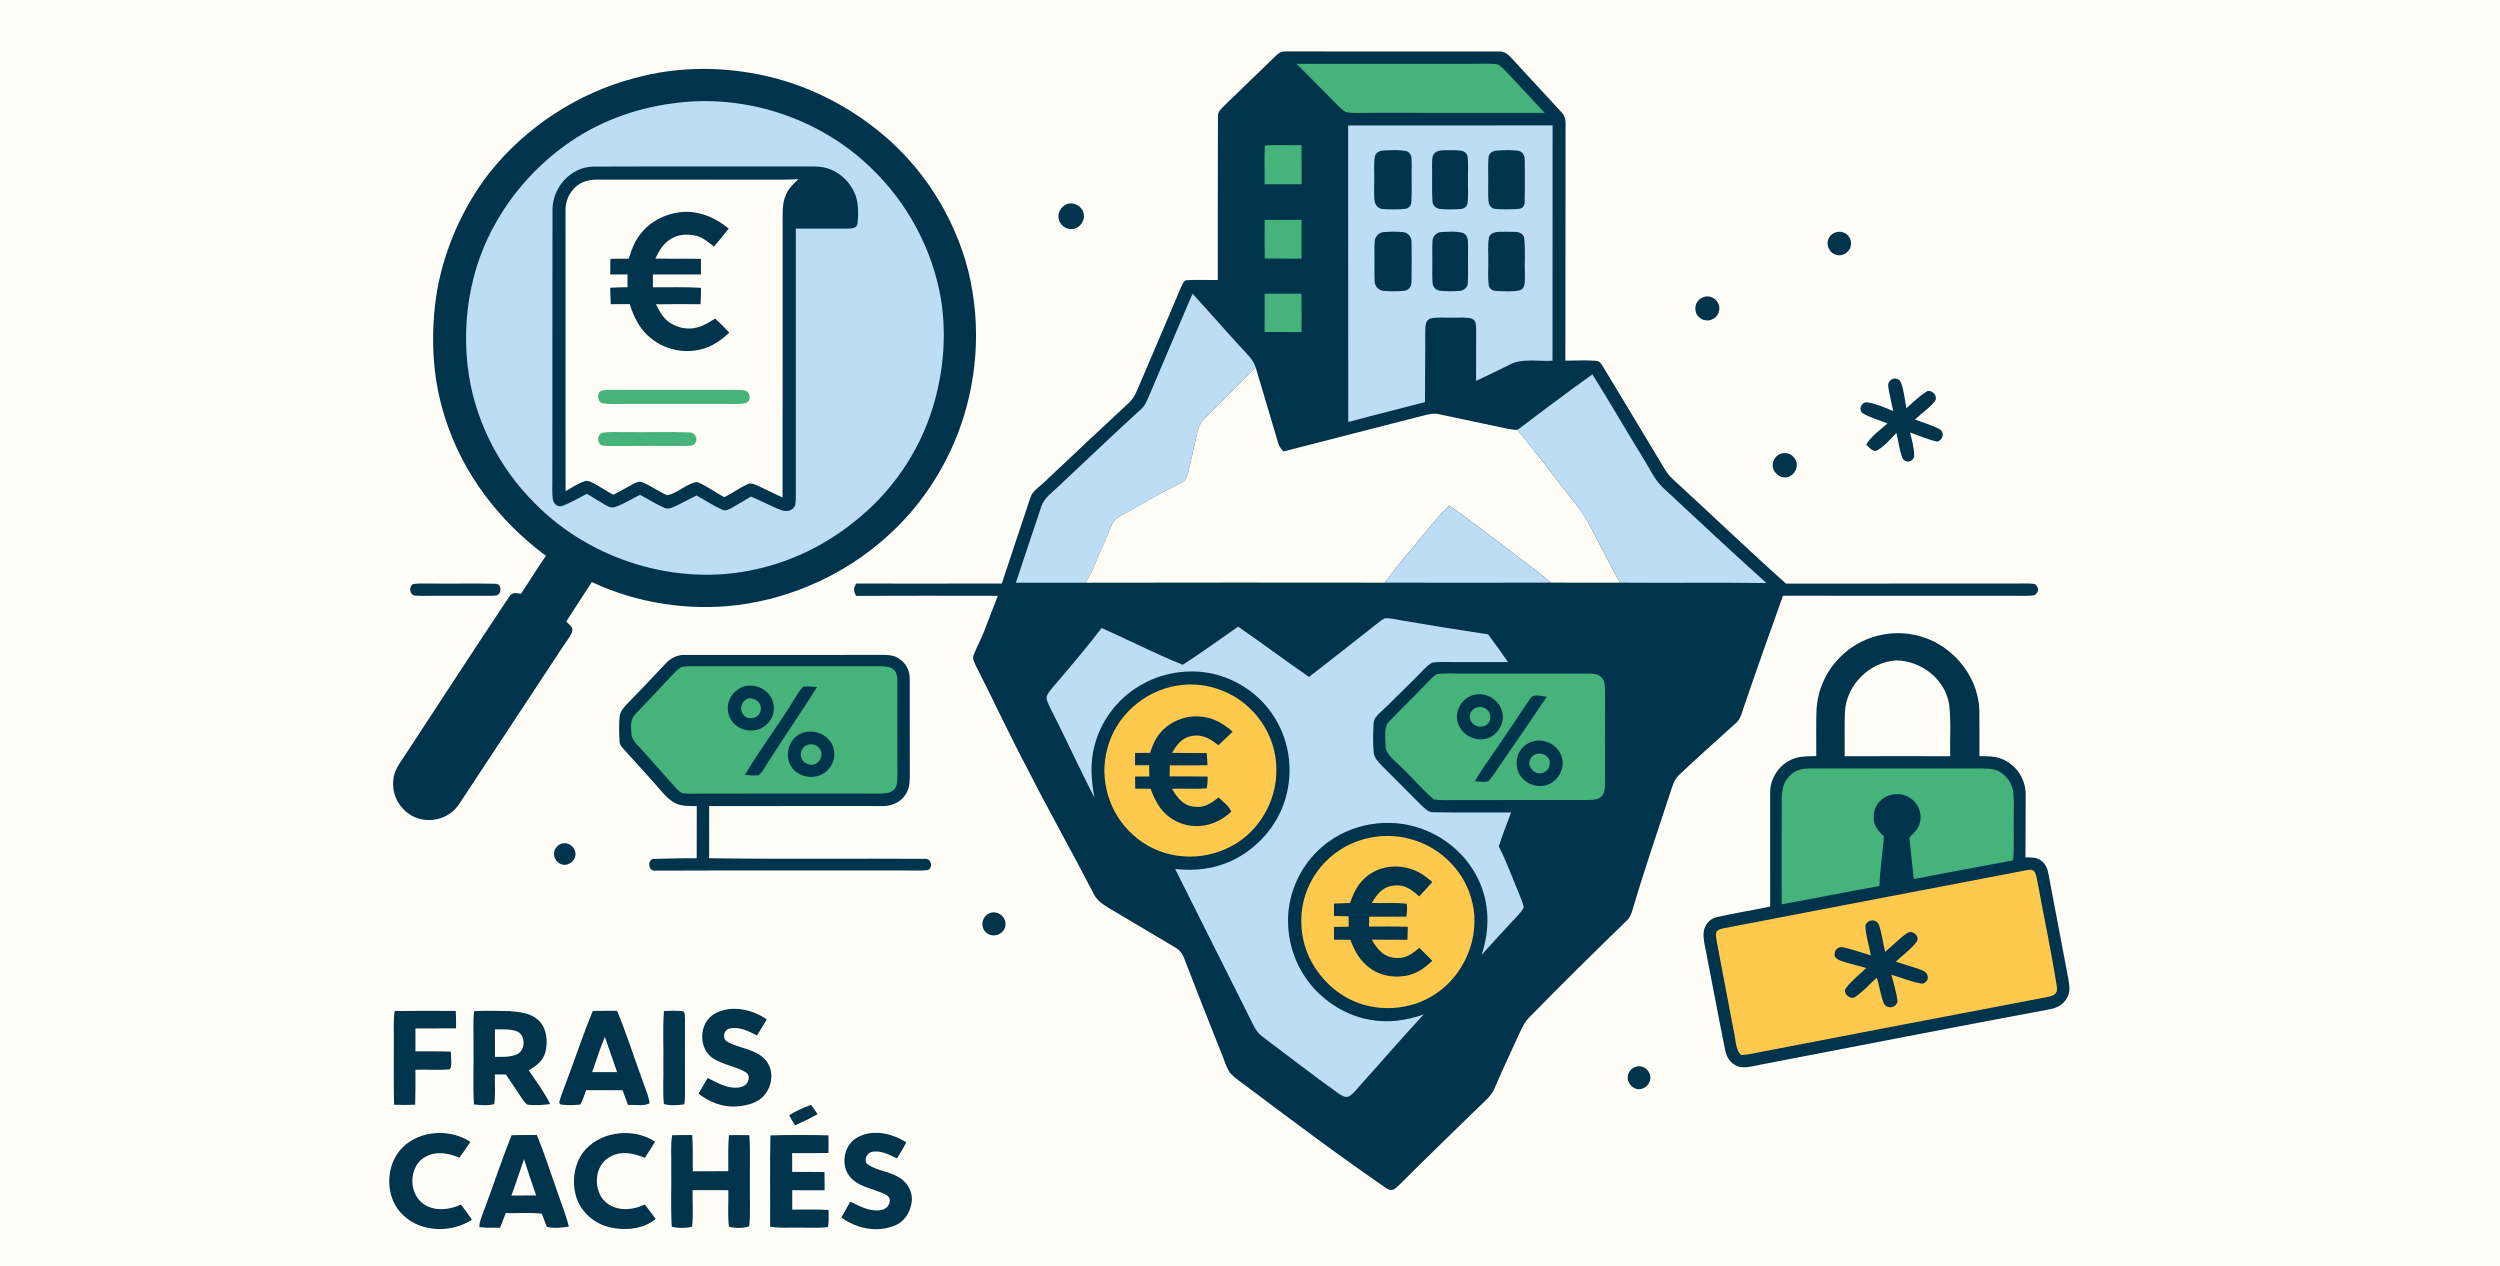 <?xml version="1.0" encoding="UTF-8" standalone="no"?>
<!DOCTYPE svg PUBLIC "-//W3C//DTD SVG 1.1//EN" "http://www.w3.org/Graphics/SVG/1.1/DTD/svg11.dtd">
<svg xmlns="http://www.w3.org/2000/svg" version="1.1" viewBox="0 0 1226 621" width="1226.0pt" height="621.0pt">
<path d="M 0.00 0.00 L 1226.00 0.00 L 1226.00 621.00 L 0.00 621.00 L 0.00 0.00 Z" fill="#fffdf6" />
<path d="M 630.96 25.22 C 665.54 25.23 700.51 25.21 735.05 25.24 C 737.59 25.12 739.22 26.34 740.88 28.09 C 749.15 37.11 757.60 46.12 765.85 55.17 C 768.54 57.97 767.56 61.43 767.74 65.00 C 767.63 102.28 767.78 139.56 767.65 176.84 C 772.77 176.89 777.98 176.50 783.07 176.98 C 784.46 177.15 785.02 178.16 785.75 179.20 C 796.00 196.26 806.40 213.31 816.60 230.42 C 817.83 232.47 819.47 234.17 821.22 235.78 C 839.49 252.50 857.35 269.71 875.84 286.19 C 913.56 286.15 951.28 286.22 989.00 286.17 C 991.87 286.20 994.83 285.96 997.67 286.38 C 999.96 287.57 1000.08 290.46 997.83 291.80 C 995.02 292.47 991.88 292.12 989.00 292.18 C 950.79 292.13 912.57 292.19 874.36 292.16 C 867.92 310.15 861.51 328.16 855.34 346.24 C 854.35 348.94 853.72 352.50 851.49 354.43 C 842.25 362.87 832.77 371.08 823.73 379.75 C 820.64 382.53 820.07 386.03 818.75 389.78 C 812.64 408.44 806.25 426.96 800.70 445.81 C 800.04 447.99 799.37 450.02 797.63 451.59 C 781.56 467.21 765.57 482.90 749.93 498.95 C 747.78 501.10 746.50 503.72 745.26 506.45 C 741.22 515.35 736.98 524.15 733.18 533.16 C 731.38 537.73 727.87 540.15 724.52 543.52 C 711.71 556.04 698.80 568.48 686.13 581.14 C 684.17 582.87 682.96 584.52 680.17 582.93 C 657.42 567.31 634.45 550.11 612.44 533.58 C 609.32 531.14 605.68 528.95 603.07 525.96 C 601.28 523.22 600.39 519.83 599.12 516.82 C 592.87 501.32 586.82 485.74 580.79 470.15 C 579.86 467.70 578.70 465.97 576.37 464.66 C 565.48 458.23 554.64 451.77 543.77 445.29 C 540.81 443.48 538.07 441.71 536.44 438.51 C 525.82 417.90 514.40 397.78 503.89 377.10 C 495.07 360.40 487.11 343.30 478.55 326.47 C 477.77 324.60 476.65 323.11 477.55 321.02 C 479.19 316.89 481.38 313.01 482.93 308.83 C 485.02 303.27 487.13 297.71 489.35 292.20 C 466.17 292.17 442.98 292.11 419.80 292.22 C 418.52 289.50 418.48 288.88 419.81 286.17 C 443.64 286.20 467.47 286.21 491.30 286.15 C 495.86 272.13 500.65 258.20 505.26 244.20 C 506.21 240.67 510.31 238.34 512.80 235.80 C 526.35 223.02 539.91 210.25 553.56 197.57 C 555.42 195.92 556.61 193.84 557.57 191.57 C 564.86 174.48 572.18 157.50 579.38 140.36 C 579.99 139.28 580.57 137.32 582.11 137.40 C 587.12 137.12 592.18 137.38 597.20 137.33 C 597.26 110.57 597.15 83.71 597.28 56.97 C 597.10 54.60 599.19 53.20 600.60 51.60 C 609.03 43.41 617.57 35.19 626.04 27.02 C 627.59 25.47 628.80 25.21 630.96 25.22 Z" fill="#00334c" />
<path d="M 635.83 31.29 C 665.21 31.28 694.61 31.30 724.00 31.27 C 727.46 31.33 731.12 30.95 734.53 31.61 C 736.36 32.53 737.84 34.29 739.26 35.75 C 745.26 42.36 751.50 48.75 757.53 55.34 C 729.02 55.33 700.51 55.33 672.00 55.33 C 668.08 55.27 663.95 55.70 660.09 54.99 C 658.62 54.25 657.35 52.97 656.17 51.83 C 649.44 44.94 642.66 38.08 635.83 31.29 Z" fill="#46b37b" />
<path d="M 376.46 37.44 C 398.78 42.65 419.75 53.91 436.72 69.28 C 453.98 85.01 466.69 105.44 473.45 127.78 C 481.29 154.53 480.16 183.53 470.79 209.75 C 463.35 230.38 450.97 248.98 434.52 263.53 C 414.36 281.52 388.79 293.22 361.99 296.69 C 337.63 299.75 312.49 295.83 290.23 285.45 C 286.00 291.87 281.86 298.36 277.67 304.81 C 278.99 306.31 281.31 307.43 280.60 309.78 C 279.45 312.59 277.33 315.05 275.71 317.62 C 258.89 343.16 242.05 368.69 225.22 394.23 C 220.56 401.56 210.51 404.24 202.75 400.41 C 196.18 397.20 192.26 390.24 192.83 382.95 C 193.10 377.78 196.21 374.08 198.90 369.93 C 215.69 344.34 232.73 318.08 249.71 292.64 C 251.30 290.13 252.99 290.96 255.55 291.12 C 259.67 284.99 263.45 278.62 267.71 272.59 C 244.81 255.51 226.92 232.34 218.28 204.94 C 211.73 184.87 210.96 162.77 214.43 142.05 C 218.25 121.42 227.04 101.51 239.88 84.91 C 257.86 62.28 283.09 45.73 311.05 38.34 C 332.38 32.44 354.95 32.44 376.46 37.44 Z" fill="#00334c" />
<path d="M 329.50 50.75 C 364.53 45.64 401.42 57.54 426.90 82.10 C 444.94 99.25 457.42 122.39 461.50 146.97 C 464.24 164.55 462.71 182.55 457.53 199.53 C 450.77 221.92 436.84 242.01 418.34 256.31 C 404.38 267.47 387.98 275.42 370.50 279.23 C 332.14 287.85 289.67 274.80 262.23 246.77 C 244.04 228.71 232.08 204.51 229.27 179.00 C 227.69 164.49 228.69 149.65 232.42 135.53 C 239.14 109.80 255.69 86.69 277.23 71.23 C 292.61 60.07 310.71 53.28 329.50 50.75 Z" fill="#bcddf4" />
<path d="M 661.12 61.52 C 694.54 61.52 727.96 61.56 761.39 61.49 C 761.37 99.97 761.39 138.44 761.35 176.91 C 754.62 177.34 745.95 175.49 740.03 179.01 C 734.68 181.68 729.27 184.21 723.87 186.79 C 723.90 178.52 723.89 170.25 723.90 161.98 C 723.73 159.86 724.16 157.22 721.76 156.24 C 718.69 155.38 715.17 155.89 712.00 155.78 C 708.52 155.94 704.66 155.37 701.28 156.26 C 698.63 157.42 699.11 160.63 698.93 162.99 C 699.02 174.40 698.79 185.80 698.80 197.20 C 686.27 200.48 673.68 203.58 661.18 206.96 C 661.08 158.48 661.21 110.00 661.12 61.52 Z" fill="#bcddf4" />
<path d="M 620.30 71.33 C 626.26 70.88 632.30 71.30 638.28 71.18 C 638.31 77.57 638.31 83.96 638.31 90.35 C 632.26 90.37 626.21 90.38 620.16 90.35 C 620.27 84.02 619.88 77.64 620.30 71.33 Z" fill="#46b37b" />
<path d="M 678.94 73.76 C 682.53 73.64 686.35 73.38 689.87 74.13 C 692.85 75.52 692.09 78.27 692.29 81.00 C 692.14 87.01 692.47 93.05 692.13 99.04 C 692.05 100.93 690.74 102.33 688.86 102.46 C 685.37 102.75 681.63 102.75 678.14 102.51 C 675.84 102.48 674.18 100.24 674.02 98.09 C 673.73 94.75 673.96 91.35 673.93 88.00 C 674.04 84.17 673.56 80.09 674.33 76.33 C 675.15 74.33 676.96 73.87 678.94 73.76 Z" fill="#00334c" />
<path d="M 704.42 74.40 C 706.90 73.29 710.30 73.76 713.00 73.66 C 715.48 73.82 718.61 73.44 719.61 76.34 C 720.21 80.14 719.79 84.15 719.89 88.00 C 719.81 91.91 720.17 95.94 719.66 99.82 C 719.28 101.64 717.64 102.48 715.90 102.54 C 712.67 102.72 709.38 102.78 706.16 102.47 C 704.26 102.26 702.61 100.82 702.49 98.86 C 702.09 92.93 702.44 86.93 702.29 80.99 C 702.44 78.42 701.88 75.97 704.42 74.40 Z" fill="#00334c" />
<path d="M 733.95 73.84 C 737.56 73.59 741.33 73.46 744.91 74.00 C 747.24 74.77 747.76 76.71 747.75 78.94 C 747.76 85.63 747.85 92.34 747.69 99.03 C 747.70 100.87 746.74 102.23 744.84 102.42 C 741.22 102.73 736.78 102.74 733.15 102.45 C 731.52 102.32 730.14 100.63 730.00 99.06 C 729.63 95.41 729.89 91.67 729.84 88.00 C 729.90 84.34 729.60 80.61 730.01 76.97 C 730.28 75.07 732.14 73.94 733.95 73.84 Z" fill="#00334c" />
<path d="M 290.98 81.71 C 325.27 81.55 359.70 81.73 394.00 81.64 C 397.74 81.64 401.94 81.42 405.56 82.46 C 411.18 84.17 415.88 88.26 418.54 93.48 C 421.13 98.20 421.04 104.47 420.54 109.67 C 420.00 112.07 418.07 111.97 416.04 112.09 C 407.45 112.17 398.85 112.08 390.26 112.09 C 390.27 155.71 390.24 199.37 390.26 243.00 C 390.23 244.62 390.25 246.32 389.91 247.91 C 388.68 250.61 385.60 251.16 383.02 250.12 C 377.96 248.24 373.26 245.49 368.23 243.52 C 365.13 245.32 362.12 247.25 358.99 248.98 C 357.34 249.75 356.01 250.84 354.15 249.94 C 349.79 248.00 345.77 245.28 341.59 242.98 C 338.10 244.66 334.73 246.58 331.23 248.24 C 329.61 248.89 327.79 249.91 326.04 249.11 C 321.82 247.36 317.92 244.79 313.88 242.66 C 309.86 244.62 305.97 247.10 301.76 248.59 C 299.76 249.33 298.29 248.37 296.58 247.46 C 293.63 245.72 290.75 243.87 287.79 242.15 C 283.88 244.14 280.06 246.54 275.93 248.02 C 273.64 249.05 271.53 247.11 271.11 244.94 C 270.69 242.01 270.90 238.96 270.88 236.00 C 270.94 191.70 270.84 147.26 270.94 102.98 C 270.91 92.00 279.76 81.88 290.98 81.71 Z" fill="#00334c" />
<path d="M 292.99 88.08 C 323.33 88.10 353.66 88.09 384.00 88.10 C 386.52 88.10 389.05 88.01 391.57 87.88 C 389.10 90.14 386.80 92.26 385.45 95.41 C 383.30 100.09 383.88 105.95 383.81 111.00 C 383.80 155.33 383.85 199.66 383.76 243.99 C 379.73 242.13 375.76 240.15 371.75 238.24 C 369.95 237.51 368.40 236.58 366.45 237.51 C 362.59 239.35 359.09 241.90 355.24 243.80 C 350.71 241.54 346.55 238.17 341.84 236.37 C 336.71 237.09 332.31 241.87 327.23 242.87 C 322.92 241.12 319.11 238.04 314.75 236.42 C 313.40 235.84 311.65 236.83 310.43 237.40 C 307.19 239.14 304.02 241.01 300.72 242.65 C 297.46 240.80 294.31 238.73 291.01 236.96 C 289.80 236.41 288.35 235.52 287.01 235.93 C 283.59 236.90 280.48 239.15 277.37 240.83 C 277.30 194.84 277.38 148.96 277.33 102.96 C 277.30 98.54 279.17 94.40 282.48 91.49 C 285.43 88.92 289.15 88.03 292.99 88.08 Z" fill="#fffdf6" />
<path d="M 522.43 100.48 C 525.73 98.61 529.96 100.52 531.23 103.96 C 532.55 107.62 529.89 111.87 526.04 112.32 C 522.76 112.76 519.56 110.26 519.13 106.99 C 518.72 104.33 520.13 101.78 522.43 100.48 Z" fill="#00334c" />
<path d="M 336.05 103.87 C 344.07 103.77 351.26 107.07 357.35 112.08 C 355.01 115.08 352.63 118.05 350.13 120.92 C 347.37 118.81 344.96 116.56 341.51 115.64 C 337.03 114.67 332.38 114.77 328.51 117.49 C 324.96 119.78 323.20 123.16 321.37 126.81 C 328.83 126.95 336.28 126.80 343.74 126.91 C 343.76 129.47 343.76 132.04 343.73 134.60 C 335.88 134.63 328.03 134.56 320.18 134.60 C 320.18 136.70 320.18 138.80 320.18 140.90 C 328.04 140.96 335.93 140.64 343.77 141.15 C 343.74 143.83 343.68 146.51 343.56 149.19 C 336.27 149.15 328.97 149.08 321.68 149.23 C 323.20 152.10 324.48 154.83 326.95 157.04 C 330.94 160.53 336.67 161.98 341.81 160.61 C 345.18 159.80 347.79 157.96 350.72 156.22 C 353.12 158.44 355.43 160.72 357.66 163.11 C 353.69 166.81 349.39 169.90 344.04 171.24 C 335.46 173.58 326.04 171.43 319.16 165.85 C 313.76 161.53 310.86 155.63 308.82 149.15 C 305.71 149.15 302.60 149.17 299.49 149.17 C 299.36 146.49 299.29 143.81 299.24 141.12 C 302.06 140.95 304.89 140.88 307.72 140.84 C 307.73 138.76 307.73 136.69 307.74 134.61 C 304.93 134.61 302.12 134.61 299.30 134.59 C 299.29 132.03 299.29 129.47 299.31 126.92 C 302.32 126.87 305.33 126.86 308.34 126.85 C 309.68 122.58 311.11 118.49 313.95 114.95 C 319.05 108.07 327.60 104.18 336.05 103.87 Z" fill="#00334c" />
<path d="M 620.18 107.83 C 626.22 107.80 632.25 107.82 638.28 107.82 C 638.29 114.17 638.30 120.51 638.28 126.86 C 632.26 126.80 626.23 126.83 620.21 126.78 C 620.14 120.47 620.15 114.15 620.18 107.83 Z" fill="#46b37b" />
<path d="M 677.98 113.93 C 681.28 113.49 684.73 113.53 688.04 113.82 C 690.68 114.11 692.33 116.34 692.22 118.94 C 692.30 125.30 692.33 131.71 692.20 138.06 C 692.24 140.22 691.10 142.23 688.86 142.58 C 685.59 142.95 682.25 142.88 678.97 142.69 C 676.48 142.71 674.12 140.58 674.15 138.04 C 673.93 134.71 674.10 131.34 674.06 128.00 C 674.10 124.70 673.88 121.34 674.21 118.05 C 674.39 116.11 676.02 114.20 677.98 113.93 Z" fill="#00334c" />
<path d="M 706.93 113.79 C 710.41 113.62 714.30 113.31 717.66 114.31 C 720.50 115.95 719.77 119.22 719.94 122.00 C 719.78 127.66 720.13 133.35 719.79 139.00 C 719.72 141.02 717.80 142.48 715.89 142.63 C 712.74 142.94 709.29 142.92 706.15 142.56 C 704.19 142.36 702.73 140.80 702.54 138.85 C 702.23 135.26 702.48 131.61 702.43 128.00 C 702.46 124.72 702.27 121.40 702.50 118.13 C 702.58 115.82 704.61 113.81 706.93 113.79 Z" fill="#00334c" />
<path d="M 739.00 113.63 C 741.88 113.90 746.33 112.84 747.43 116.46 C 748.18 122.54 747.53 128.86 747.81 135.00 C 747.63 137.68 748.41 140.93 745.47 142.34 C 741.81 143.18 737.71 142.80 733.97 142.71 C 732.13 142.67 730.48 141.85 730.06 139.93 C 729.56 136.01 729.93 131.95 729.85 128.00 C 729.97 124.15 729.44 120.03 730.25 116.26 C 731.50 112.97 736.21 113.86 739.00 113.63 Z" fill="#00334c" />
<path d="M 898.60 114.72 C 902.06 112.40 906.76 114.05 907.60 118.20 C 908.65 122.45 904.20 126.43 900.11 124.85 C 895.80 123.35 894.83 117.40 898.60 114.72 Z" fill="#00334c" />
<path d="M 620.18 144.03 C 626.20 143.99 632.22 144.00 638.24 144.00 C 638.31 150.28 638.33 156.56 638.28 162.84 C 632.24 162.80 626.20 162.84 620.16 162.81 C 620.17 156.55 620.18 150.29 620.18 144.03 Z" fill="#46b37b" />
<path d="M 584.86 144.08 C 594.00 153.97 602.73 164.22 611.95 174.04 C 613.68 175.87 615.07 177.82 615.81 180.25 C 608.00 187.61 600.69 195.51 592.99 202.99 C 590.49 205.46 588.12 207.65 587.34 211.25 C 585.79 217.78 584.47 224.37 582.85 230.89 C 582.45 232.35 582.02 233.95 581.23 235.25 C 579.52 236.91 577.07 237.92 574.97 239.00 C 566.99 242.79 559.59 247.55 551.75 251.76 C 549.25 253.25 546.49 254.37 545.30 257.22 C 543.60 260.93 542.22 264.78 540.47 268.47 C 537.73 274.32 535.90 280.32 532.31 285.76 C 520.94 285.82 509.56 285.74 498.18 285.78 C 502.24 273.32 506.52 260.94 510.64 248.50 C 511.97 244.18 515.68 241.83 518.79 238.79 C 532.38 226.04 545.85 213.17 559.61 200.61 C 561.10 199.29 561.99 197.60 562.78 195.80 C 569.72 179.46 576.70 163.15 583.61 146.80 C 584.03 145.89 584.44 144.98 584.86 144.08 Z" fill="#bcddf4" />
<path d="M 835.52 145.65 C 838.40 144.61 841.70 146.33 842.76 149.13 C 843.99 151.91 842.44 155.56 839.59 156.63 C 836.19 158.27 831.76 155.86 831.45 152.06 C 831.05 149.07 832.75 146.63 835.52 145.65 Z" fill="#00334c" />
<path d="M 615.81 180.25 C 619.49 192.54 623.13 204.79 626.77 217.09 C 627.21 218.90 628.21 220.10 629.48 221.39 C 652.01 215.52 674.62 209.87 697.16 204.01 C 700.17 203.30 702.88 202.37 706.00 203.20 C 717.02 205.55 728.01 207.86 739.03 210.20 C 740.74 210.55 742.45 210.82 744.20 210.79 C 754.21 223.18 763.85 235.84 773.65 248.39 C 776.35 251.82 778.60 255.54 780.57 259.43 C 785.06 268.26 789.69 277.01 794.37 285.74 C 783.08 285.69 771.78 285.72 760.48 285.72 C 753.21 279.18 745.04 273.81 737.34 267.68 C 728.45 261.12 719.81 254.17 710.72 247.89 C 706.79 251.50 703.41 255.90 699.93 259.95 C 692.83 268.43 685.66 276.84 679.07 285.73 C 630.15 285.68 581.23 285.65 532.31 285.76 C 535.90 280.32 537.73 274.32 540.47 268.47 C 542.22 264.78 543.60 260.93 545.30 257.22 C 546.49 254.37 549.25 253.25 551.75 251.76 C 559.59 247.55 566.99 242.79 574.97 239.00 C 577.07 237.92 579.52 236.91 581.23 235.25 C 582.02 233.95 582.45 232.35 582.85 230.89 C 584.47 224.37 585.79 217.78 587.34 211.25 C 588.12 207.65 590.49 205.46 592.99 202.99 C 600.69 195.51 608.00 187.61 615.81 180.25 Z" fill="#fffdf6" />
<path d="M 780.89 183.57 C 789.36 197.02 797.29 210.83 805.61 224.38 C 809.22 230.00 811.41 235.60 816.21 239.79 C 832.80 255.27 849.41 270.75 866.28 285.93 C 842.32 285.60 818.34 285.94 794.37 285.74 C 789.69 277.01 785.06 268.26 780.57 259.43 C 778.60 255.54 776.35 251.82 773.65 248.39 C 763.85 235.84 754.21 223.18 744.20 210.79 C 756.31 201.57 768.54 192.47 780.89 183.57 Z" fill="#bcddf4" />
<path d="M 932.22 187.57 C 933.74 191.54 934.10 196.03 934.88 200.20 C 937.93 197.51 940.91 194.54 944.33 192.34 C 946.72 190.16 950.85 194.22 948.84 196.79 C 946.15 200.20 942.26 202.72 939.11 205.71 C 943.17 207.33 947.59 208.48 951.41 210.63 C 953.75 212.43 952.76 215.66 950.10 216.58 C 945.53 215.66 941.16 213.62 936.76 212.10 C 937.56 215.93 938.78 219.95 938.74 223.88 C 937.92 226.68 934.73 227.35 933.04 224.84 C 931.45 220.89 931.00 216.42 930.00 212.28 C 927.01 215.38 923.90 219.18 920.03 221.15 C 917.92 221.31 916.60 219.27 915.16 218.06 C 917.88 213.61 921.85 211.03 925.66 207.63 C 921.61 206.02 917.07 204.89 913.38 202.58 C 911.10 200.65 913.09 196.78 915.97 197.36 C 920.26 198.00 924.43 199.97 928.43 201.56 C 927.69 198.21 926.95 194.86 926.29 191.50 C 926.07 189.82 925.49 188.23 926.78 186.83 C 928.24 184.92 931.28 185.37 932.22 187.57 Z" fill="#00334c" />
<path d="M 295.35 191.46 C 298.83 190.92 302.48 191.25 306.00 191.19 C 323.00 191.17 340.00 191.22 357.00 191.18 C 359.82 191.22 362.79 190.98 365.56 191.53 C 368.13 192.55 368.58 196.72 365.69 197.67 C 362.24 198.39 358.51 198.04 355.00 198.09 C 338.67 198.08 322.33 198.06 306.00 198.09 C 302.47 198.05 298.74 198.38 295.26 197.73 C 292.69 196.69 292.54 192.24 295.35 191.46 Z" fill="#46b37b" />
<path d="M 295.25 212.26 C 299.06 211.57 303.13 211.99 307.00 211.92 C 317.33 212.05 327.73 211.68 338.04 212.06 C 340.55 211.97 342.35 214.81 341.16 216.96 C 340.29 219.02 337.82 218.48 336.02 218.69 C 324.35 218.70 312.68 218.60 301.00 218.74 C 298.95 218.71 296.73 218.82 294.73 218.29 C 292.72 216.70 292.79 213.37 295.25 212.26 Z" fill="#46b37b" />
<path d="M 873.41 222.46 C 876.13 221.69 878.57 222.54 880.16 224.86 C 882.48 227.97 880.51 232.86 876.88 233.88 C 873.31 235.14 869.11 231.70 869.33 228.00 C 869.42 225.48 871.01 223.25 873.41 222.46 Z" fill="#00334c" />
<path d="M 710.72 247.89 C 719.81 254.17 728.45 261.12 737.34 267.68 C 745.04 273.81 753.21 279.18 760.48 285.72 C 733.35 285.81 706.21 285.80 679.07 285.73 C 685.66 276.84 692.83 268.43 699.93 259.95 C 703.41 255.90 706.79 251.50 710.72 247.89 Z" fill="#bcddf4" />
<path d="M 210.00 286.17 C 220.98 286.30 231.99 286.04 242.96 286.27 C 245.31 286.19 246.04 289.20 244.93 290.86 C 244.10 292.38 242.50 292.03 241.03 292.19 C 231.35 292.17 221.68 292.15 212.00 292.17 C 209.02 292.15 205.98 292.36 203.02 292.03 C 200.75 291.16 200.56 287.72 202.44 286.49 C 204.88 285.99 207.51 286.21 210.00 286.17 Z" fill="#00334c" />
<path d="M 679.18 303.20 C 681.91 303.00 684.78 303.86 687.48 304.28 C 701.56 306.67 715.65 308.97 729.77 311.10 C 733.08 315.59 736.39 320.07 739.54 324.68 C 728.69 324.66 717.85 324.74 707.00 324.65 C 705.39 324.68 703.69 324.65 702.12 325.03 C 699.14 326.87 696.85 329.91 694.31 332.31 C 688.41 338.09 682.65 344.00 676.61 349.64 C 675.05 351.16 673.68 352.61 673.61 354.94 C 673.35 359.61 673.24 364.43 673.69 369.08 C 673.94 371.69 675.90 373.60 677.58 375.41 C 684.06 381.94 690.58 388.42 697.07 394.93 C 698.86 396.56 700.29 398.36 702.94 398.34 C 715.62 398.55 728.35 398.33 741.04 398.42 C 738.95 403.92 736.84 409.48 735.00 415.06 C 738.83 422.55 741.62 430.40 744.88 438.13 C 745.77 440.34 746.77 442.61 747.25 444.94 C 745.89 447.70 743.30 449.97 741.25 452.25 C 736.34 457.57 731.39 462.86 726.57 468.28 C 730.69 456.10 730.57 442.78 724.90 431.12 C 718.51 417.79 705.85 408.02 691.49 404.76 C 674.47 400.90 656.04 406.30 644.26 419.26 C 635.99 428.29 631.17 440.72 631.69 453.00 C 631.96 463.63 635.80 474.24 642.51 482.50 C 649.77 491.59 660.46 498.12 671.95 500.12 C 680.85 501.75 689.72 500.44 698.19 497.48 C 687.94 508.46 678.15 519.90 668.09 531.06 C 666.04 533.25 664.15 536.02 661.62 537.64 C 659.89 538.47 658.07 537.29 656.63 536.39 C 643.80 527.26 631.43 517.61 618.84 508.17 C 615.55 505.78 614.09 501.33 612.20 497.80 C 600.20 473.94 588.30 450.02 576.29 426.16 C 585.80 427.23 595.38 426.16 604.10 422.09 C 616.39 416.26 626.21 405.30 630.19 392.23 C 634.77 377.59 632.16 361.33 623.08 348.96 C 616.45 339.75 606.23 333.15 595.23 330.50 C 582.86 327.65 569.35 329.85 558.53 336.52 C 547.79 342.94 539.83 353.61 536.74 365.74 C 534.48 374.21 535.16 382.61 536.72 391.12 C 529.16 376.59 522.46 361.60 514.95 347.03 C 514.19 345.22 512.41 342.46 513.70 340.58 C 515.07 338.16 517.16 336.10 518.93 333.96 C 526.18 325.43 533.47 316.87 540.24 307.96 C 553.54 313.88 566.48 320.55 579.99 326.01 C 589.25 320.11 598.14 313.56 607.17 307.30 C 618.87 315.36 630.25 323.88 641.94 331.96 C 653.19 323.23 664.43 314.48 675.58 305.61 C 676.71 304.74 677.89 303.81 679.18 303.20 Z" fill="#bcddf4" />
<path d="M 939.22 311.43 C 956.23 314.95 970.01 330.58 970.66 348.05 C 970.79 355.63 970.68 363.22 970.71 370.80 C 975.40 370.90 979.64 370.73 983.82 373.20 C 989.89 376.62 993.50 383.03 993.38 389.99 C 993.31 400.14 993.40 410.29 993.27 420.44 C 996.09 420.60 998.57 420.21 1000.94 422.06 C 1003.26 423.69 1004.12 426.07 1004.60 428.76 C 1007.75 445.69 1011.03 462.59 1014.22 479.51 C 1014.75 483.05 1015.58 486.26 1013.57 489.52 C 1011.73 492.72 1008.60 494.35 1005.06 494.97 C 958.25 503.67 911.51 512.87 864.75 521.84 C 860.85 522.44 855.90 524.29 852.12 522.88 C 848.67 521.56 846.67 518.52 846.02 514.97 C 842.85 499.35 839.95 483.64 836.88 468.00 C 836.28 464.74 835.36 461.30 835.41 457.98 C 835.54 454.14 838.07 450.55 841.94 449.74 C 850.60 447.79 859.40 446.40 868.09 444.56 C 868.08 426.02 868.10 407.53 868.08 388.98 C 867.94 382.33 871.87 375.79 877.84 372.84 C 881.79 370.72 886.34 370.89 890.70 370.80 C 890.73 363.53 890.58 356.25 890.78 348.99 C 891.09 338.77 895.44 328.90 902.84 321.84 C 912.24 312.52 926.31 308.53 939.22 311.43 Z" fill="#00334c" />
<path d="M 335.96 321.18 C 367.63 321.15 399.33 321.24 431.00 321.15 C 434.35 321.19 437.43 320.92 440.42 322.70 C 444.18 324.98 446.16 328.57 446.14 332.97 C 446.22 348.30 446.08 363.67 446.17 379.00 C 446.12 382.56 446.33 386.11 444.33 389.24 C 441.96 393.24 437.60 395.32 433.02 395.28 C 404.62 395.31 376.16 395.22 347.77 395.31 C 347.77 403.83 347.77 412.36 347.76 420.88 C 383.18 421.38 418.58 420.96 454.01 421.17 C 456.77 421.26 457.63 425.65 454.90 426.72 C 451.30 427.11 447.62 426.83 444.00 426.88 C 403.78 426.92 360.74 426.80 320.93 426.96 C 317.60 426.92 317.51 421.07 320.87 421.19 C 327.80 421.06 334.73 420.79 341.66 420.89 C 341.69 412.36 341.69 403.83 341.69 395.31 C 338.10 395.21 334.49 395.55 331.21 393.88 C 327.22 391.95 324.30 387.84 321.38 384.59 C 316.34 378.97 311.33 373.32 306.19 367.79 C 305.32 366.73 303.99 365.46 303.87 364.04 C 303.52 360.05 303.56 355.92 303.81 351.93 C 303.97 348.80 305.89 347.02 307.86 344.88 C 313.95 338.63 319.97 332.31 325.93 325.93 C 328.62 322.94 331.81 321.02 335.96 321.18 Z" fill="#00334c" />
<path d="M 930.00 323.86 C 942.41 324.08 954.29 333.34 955.92 345.96 C 956.86 354.17 956.15 362.58 956.38 370.84 C 939.13 370.80 921.87 370.79 904.62 370.86 C 904.73 363.57 904.44 356.25 904.76 348.97 C 905.55 335.82 916.87 324.59 930.00 323.86 Z" fill="#fffdf6" />
<path d="M 334.12 327.13 C 337.63 326.43 341.42 326.79 345.00 326.74 C 371.67 326.74 398.33 326.75 425.00 326.73 C 428.79 326.80 432.98 326.34 436.66 327.36 C 439.57 328.55 440.03 331.12 440.07 333.97 C 440.08 347.97 439.99 362.00 440.08 376.00 C 440.08 378.92 440.26 381.98 439.75 384.86 C 439.24 387.11 437.24 388.62 435.01 388.89 C 430.73 389.45 426.31 389.10 422.00 389.15 C 396.33 389.19 370.67 389.11 345.00 389.18 C 341.45 389.14 337.67 389.52 334.18 388.80 C 332.61 387.83 331.32 386.29 330.09 384.93 C 325.44 379.57 320.64 374.35 315.94 369.04 C 313.95 366.57 310.77 364.09 309.81 361.04 C 309.38 357.20 308.70 352.78 311.88 349.91 C 317.91 343.60 323.92 337.27 329.84 330.86 C 331.12 329.54 332.47 327.98 334.12 327.13 Z" fill="#46b37b" />
<path d="M 704.52 330.67 C 708.21 329.92 712.24 330.40 716.00 330.33 C 736.99 330.35 758.03 330.33 779.03 330.32 C 781.79 330.39 784.29 330.51 786.02 332.97 C 787.40 335.16 787.03 338.50 787.14 341.00 C 787.04 355.33 787.09 369.67 787.11 384.01 C 786.98 386.29 787.15 388.66 785.44 390.42 C 783.71 392.39 781.40 392.16 779.01 392.31 C 757.34 392.36 735.66 392.29 714.00 392.35 C 710.44 392.30 706.66 392.70 703.16 392.01 C 697.69 387.56 693.18 381.82 687.99 377.01 C 684.97 373.61 679.06 370.09 679.44 365.06 C 679.50 361.38 678.43 356.19 681.52 353.52 C 687.72 347.06 694.20 340.86 700.35 334.35 C 701.63 333.06 702.94 331.60 704.52 330.67 Z" fill="#46b37b" />
<path d="M 365.45 336.51 C 370.80 335.33 376.66 338.09 378.72 343.26 C 380.53 347.67 379.22 352.58 375.59 355.61 C 370.21 360.29 360.99 358.53 357.97 351.99 C 354.90 345.78 358.77 338.04 365.45 336.51 Z" fill="#00334c" />
<path d="M 577.23 336.23 C 584.71 334.97 592.22 335.79 599.25 338.63 C 614.84 344.60 625.89 360.24 625.92 376.99 C 626.35 393.47 616.44 409.67 601.24 416.26 C 586.24 423.12 567.78 420.68 555.61 409.38 C 543.89 399.04 538.84 382.10 543.07 367.03 C 547.11 351.16 561.12 338.77 577.23 336.23 Z" fill="#ffc94d" />
<path d="M 393.96 336.67 C 396.18 336.52 398.49 336.76 400.71 336.91 C 393.16 348.88 385.12 360.56 377.49 372.48 C 375.79 375.03 374.34 378.16 372.03 380.21 C 369.82 380.42 367.49 380.20 365.28 380.07 C 372.91 367.03 382.27 355.01 390.05 342.05 C 391.18 340.21 392.35 338.12 393.96 336.67 Z" fill="#00334c" />
<path d="M 721.27 341.29 C 727.07 338.81 733.95 342.03 736.27 347.76 C 738.11 352.40 736.38 357.50 732.49 360.48 C 726.96 364.82 717.97 362.05 715.37 355.65 C 712.87 350.19 715.85 343.54 721.27 341.29 Z" fill="#00334c" />
<path d="M 758.55 341.69 C 750.95 353.01 743.21 364.25 735.46 375.47 C 733.65 378.04 732.02 380.91 729.82 383.16 C 727.78 383.68 725.42 383.21 723.33 383.12 C 726.07 378.05 729.54 373.52 732.75 368.75 C 738.49 360.15 744.41 351.68 750.11 343.04 C 751.83 339.75 755.66 341.49 758.55 341.69 Z" fill="#00334c" />
<path d="M 367.39 342.45 C 370.39 342.20 373.66 344.73 373.08 347.99 C 372.71 352.19 367.11 353.71 364.53 350.50 C 362.23 347.65 363.77 343.17 367.39 342.45 Z" fill="#46b37b" />
<path d="M 723.34 347.31 C 727.25 345.35 731.60 348.51 730.75 352.80 C 729.84 357.09 724.07 357.36 721.72 354.27 C 719.93 351.95 720.76 348.65 723.34 347.31 Z" fill="#46b37b" />
<path d="M 590.02 351.55 C 595.64 352.28 600.29 355.13 604.47 358.80 C 602.18 361.07 599.85 363.31 597.46 365.48 C 593.31 361.95 588.75 359.59 583.15 361.24 C 578.97 362.48 576.87 365.64 574.74 369.19 C 580.42 369.34 586.10 369.23 591.78 369.32 C 591.92 371.31 592.06 373.29 592.19 375.28 C 586.03 375.37 579.86 375.32 573.69 375.31 C 573.64 377.12 573.59 378.93 573.55 380.74 C 579.78 380.76 586.02 380.72 592.26 380.84 C 592.16 382.71 592.26 384.78 591.71 386.58 C 586.09 387.09 580.37 386.58 574.73 386.81 C 577.44 391.33 580.27 395.28 586.00 395.63 C 590.78 396.21 594.07 393.85 597.61 391.06 C 599.63 393.14 602.79 395.26 603.81 398.01 C 596.78 404.86 586.14 407.32 577.14 402.89 C 570.33 399.70 566.65 393.66 564.26 386.80 C 561.74 386.79 559.23 386.78 556.72 386.75 C 556.68 384.77 556.65 382.79 556.63 380.81 C 558.97 380.79 561.30 380.80 563.64 380.80 C 563.61 378.95 563.59 377.11 563.56 375.26 C 561.25 375.26 558.94 375.26 556.62 375.24 C 556.61 373.24 556.62 371.24 556.64 369.24 C 559.09 369.22 561.54 369.21 563.99 369.20 C 565.06 366.24 565.98 363.45 567.83 360.87 C 572.78 353.92 581.60 350.29 590.02 351.55 Z" fill="#00334c" />
<path d="M 393.41 359.44 C 398.29 357.78 403.56 359.16 406.82 363.18 C 410.22 367.22 409.84 373.43 406.26 377.24 C 401.63 382.77 391.90 382.05 388.05 375.97 C 384.42 370.18 386.91 361.84 393.41 359.44 Z" fill="#00334c" />
<path d="M 752.38 363.43 C 758.34 362.09 764.77 365.99 766.10 371.99 C 767.54 378.33 762.58 385.12 756.03 385.44 C 749.94 385.85 744.03 381.31 743.80 375.03 C 743.20 369.60 747.11 364.54 752.38 363.43 Z" fill="#00334c" />
<path d="M 396.20 365.23 C 399.83 364.17 403.39 367.00 402.76 370.82 C 402.02 374.56 398.13 376.26 394.89 374.12 C 391.46 371.80 392.18 366.40 396.20 365.23 Z" fill="#46b37b" />
<path d="M 752.31 370.24 C 755.65 368.24 760.77 370.78 759.96 374.96 C 759.31 379.14 754.33 380.76 751.45 377.57 C 749.12 375.16 749.55 372.04 752.31 370.24 Z" fill="#46b37b" />
<path d="M 887.99 376.86 C 913.67 376.86 939.32 376.87 965.00 376.89 C 969.20 376.95 973.63 376.54 977.77 377.30 C 982.79 378.60 986.71 383.35 987.30 388.47 C 987.78 392.60 987.51 396.85 987.54 401.00 C 987.42 408.01 987.84 414.94 987.21 421.93 C 970.97 424.87 954.77 428.05 938.53 431.06 C 937.83 424.28 936.98 417.51 936.33 410.72 C 938.98 408.16 941.40 405.86 941.81 401.97 C 942.54 395.15 936.87 389.12 930.00 389.45 C 923.65 389.55 918.58 394.59 918.89 401.02 C 918.75 405.21 921.24 407.51 923.90 410.29 C 923.24 418.39 921.93 426.36 921.67 434.50 C 905.67 437.36 889.72 440.56 873.73 443.49 C 873.68 426.32 873.67 409.16 873.76 392.00 C 873.75 387.69 874.42 383.72 877.58 380.58 C 880.39 377.56 884.01 376.80 887.99 376.86 Z" fill="#46b37b" />
<path d="M 671.52 410.88 C 677.98 409.53 684.57 409.60 690.96 411.29 C 705.13 414.75 717.04 425.77 721.27 439.78 C 726.54 456.16 720.01 475.12 706.54 485.57 C 694.56 495.09 677.18 497.06 663.29 490.70 C 654.14 486.54 646.59 478.82 642.20 469.81 C 637.23 459.46 636.78 446.77 641.15 436.14 C 646.28 423.21 657.91 413.66 671.52 410.88 Z" fill="#ffc94d" />
<path d="M 274.25 414.26 C 278.07 411.79 283.09 415.68 282.10 419.93 C 281.19 423.45 276.97 425.48 273.91 423.07 C 270.83 420.80 270.97 416.25 274.25 414.26 Z" fill="#00334c" />
<path d="M 691.02 425.89 C 695.45 427.05 699.01 429.60 702.43 432.54 C 700.30 434.91 698.15 437.26 695.98 439.59 C 692.37 436.45 689.11 433.70 683.97 434.27 C 678.34 434.54 675.39 438.33 672.72 442.79 C 678.40 443.11 684.21 442.46 689.84 443.22 C 690.26 445.37 689.92 447.38 689.71 449.53 C 683.63 449.57 677.55 449.56 671.46 449.53 C 671.42 451.14 671.39 452.76 671.36 454.38 C 677.71 454.38 684.05 454.26 690.40 454.51 C 690.35 456.64 690.28 458.76 690.20 460.88 C 684.38 460.89 678.55 460.85 672.73 460.80 C 675.46 465.74 678.92 469.73 685.00 469.79 C 689.63 470.07 692.70 467.61 696.04 464.82 C 698.16 466.93 700.27 469.05 702.38 471.17 C 699.12 474.28 695.63 476.92 691.22 478.13 C 684.70 479.78 677.58 478.90 672.04 474.92 C 667.03 471.45 664.35 466.43 662.20 460.88 C 659.53 460.87 656.87 460.87 654.20 460.84 C 654.19 458.75 654.20 456.65 654.22 454.55 C 656.61 454.51 659.00 454.49 661.39 454.47 C 661.38 452.76 661.37 451.06 661.35 449.35 C 658.97 449.29 656.58 449.24 654.19 449.17 C 654.18 447.15 654.18 445.14 654.19 443.12 C 656.80 443.00 659.42 442.90 662.03 442.81 C 663.69 438.37 665.39 434.25 668.96 430.96 C 674.76 425.34 683.36 423.66 691.02 425.89 Z" fill="#00334c" />
<path d="M 994.03 426.70 C 997.82 425.84 998.20 427.94 998.90 430.96 C 1002.10 448.65 1005.95 466.30 1008.71 484.05 C 1009.29 487.50 1006.87 488.34 1004.06 488.93 C 957.79 497.68 911.47 506.68 865.21 515.54 C 861.49 516.22 857.68 517.25 853.89 517.39 C 850.88 514.80 851.14 508.71 850.11 505.02 C 847.39 490.68 844.65 476.33 841.93 461.99 C 841.75 460.43 841.15 458.50 841.76 457.00 C 842.55 455.86 843.72 455.59 844.98 455.27 C 894.60 445.81 944.47 436.11 994.03 426.70 Z" fill="#ffc94d" />
<path d="M 484.36 448.33 C 488.42 445.66 493.79 449.30 493.05 453.99 C 492.31 458.36 486.93 460.21 483.61 457.34 C 480.82 454.84 481.26 450.37 484.36 448.33 Z" fill="#00334c" />
<path d="M 921.40 453.46 C 922.87 457.76 923.39 462.39 924.47 466.80 C 928.17 463.78 931.49 460.09 935.48 457.48 C 938.06 455.94 941.68 459.33 939.92 461.84 C 937.12 465.54 933.12 468.43 929.71 471.56 C 933.85 473.04 938.15 474.09 942.24 475.68 C 943.80 476.32 945.22 477.15 945.36 479.01 C 945.84 480.58 943.63 482.89 942.04 482.31 C 937.10 481.42 932.35 479.42 927.54 478.00 C 928.58 482.29 930.08 486.62 930.54 491.03 C 929.94 494.38 925.48 495.02 923.86 492.13 C 922.23 488.11 921.69 483.61 920.40 479.44 C 916.89 482.53 913.72 486.27 909.83 488.86 C 907.44 490.69 903.16 486.78 905.39 484.42 C 908.13 480.78 911.96 477.91 915.20 474.71 C 911.07 473.48 906.82 472.60 902.76 471.16 C 901.47 470.67 899.37 469.68 899.71 468.00 C 899.67 465.68 901.69 463.95 903.98 464.59 C 908.56 465.57 913.00 467.24 917.50 468.53 C 916.61 463.73 914.98 458.88 914.76 454.00 C 915.74 450.78 920.02 450.43 921.40 453.46 Z" fill="#00334c" />
<path d="M 249.81 495.84 C 254.61 496.26 260.16 496.72 263.86 500.15 C 268.20 503.90 268.86 511.05 267.38 516.25 C 266.11 520.52 262.91 522.72 259.28 524.89 C 262.93 530.27 266.96 535.59 269.81 541.45 C 266.20 541.88 262.46 542.17 258.84 541.75 C 257.64 541.27 256.87 539.86 256.10 538.86 C 253.44 534.88 250.80 530.89 248.11 526.93 C 246.30 526.93 244.50 526.92 242.69 526.91 C 242.57 531.72 243.06 536.69 242.38 541.45 C 239.24 542.28 235.63 542.01 232.42 541.59 C 231.85 531.78 232.37 521.84 232.20 512.00 C 232.31 506.65 231.83 501.13 232.55 495.84 C 238.28 495.65 244.08 495.71 249.81 495.84 Z" fill="#00334c" />
<path d="M 376.02 499.95 C 374.47 502.59 372.87 505.21 371.19 507.77 C 366.87 505.60 362.44 503.22 357.44 504.46 C 354.67 505.53 354.12 509.67 356.97 511.00 C 362.40 514.13 369.94 514.30 374.81 519.19 C 379.49 523.80 379.16 531.34 375.38 536.39 C 372.24 540.83 366.14 542.31 361.01 542.61 C 354.13 543.01 347.92 540.44 342.53 536.34 C 344.01 533.75 345.52 531.18 347.05 528.62 C 351.35 530.83 356.05 533.54 361.03 533.44 C 363.51 533.30 366.13 532.57 366.93 529.92 C 367.55 528.02 367.08 526.66 365.40 525.63 C 360.54 522.87 353.98 522.03 349.29 518.75 C 342.77 514.09 342.76 502.93 349.05 498.09 C 356.83 492.37 368.60 494.58 376.02 499.95 Z" fill="#00334c" />
<path d="M 193.55 495.81 C 203.53 495.65 213.52 495.73 223.51 495.78 C 223.66 498.63 223.68 501.47 223.65 504.32 C 217.01 504.38 210.37 504.31 203.73 504.37 C 203.72 508.11 203.73 511.84 203.73 515.58 C 209.54 515.59 215.36 515.51 221.16 515.72 C 220.95 517.94 221.92 522.83 220.56 524.40 C 215.01 524.91 209.31 524.44 203.72 524.59 C 203.71 530.31 203.79 536.03 203.62 541.75 C 200.16 541.91 196.72 541.91 193.26 541.75 C 192.98 531.51 193.19 521.25 193.13 511.00 C 193.23 505.99 192.79 500.76 193.55 495.81 Z" fill="#00334c" />
<path d="M 290.70 495.76 C 294.67 495.65 298.64 495.75 302.62 495.70 C 307.37 507.18 311.11 519.11 315.41 530.76 C 316.56 534.09 318.15 537.58 318.56 541.08 C 315.62 542.63 311.23 541.65 307.96 541.87 C 307.08 539.46 306.20 537.05 305.32 534.65 C 299.36 534.68 293.39 534.66 287.43 534.62 C 286.54 536.95 285.85 539.44 284.65 541.63 C 281.73 542.05 278.02 542.08 275.10 541.69 L 274.20 540.86 C 275.24 536.38 277.28 532.11 278.76 527.75 C 282.75 517.10 286.33 506.25 290.70 495.76 Z" fill="#00334c" />
<path d="M 325.59 495.81 C 328.72 495.68 331.94 495.52 335.05 495.94 C 336.15 496.60 335.74 498.86 335.91 499.98 C 335.88 512.32 335.85 524.66 335.92 537.00 C 335.90 538.51 335.87 540.09 335.57 541.57 C 332.36 542.03 328.70 542.29 325.55 541.42 C 324.96 535.00 325.47 528.45 325.31 522.00 C 325.48 513.29 324.94 504.49 325.59 495.81 Z" fill="#00334c" />
<path d="M 242.71 504.77 C 246.16 504.84 250.22 504.53 253.48 505.77 C 258.04 507.59 257.78 515.54 253.21 517.16 C 249.94 518.52 246.20 518.30 242.73 518.27 C 242.70 513.77 242.71 509.27 242.71 504.77 Z" fill="#fffdf6" />
<path d="M 296.64 508.53 C 298.73 514.25 300.56 520.06 302.63 525.79 C 298.55 525.76 294.47 525.75 290.39 525.78 C 292.46 520.04 294.21 514.12 296.64 508.53 Z" fill="#fffdf6" />
<path d="M 801.43 523.45 C 804.95 521.71 808.89 524.23 809.32 527.99 C 809.71 532.33 804.64 535.93 800.86 533.22 C 797.13 530.76 797.41 525.43 801.43 523.45 Z" fill="#00334c" />
<path d="M 397.71 541.83 C 398.85 543.30 399.89 544.84 400.94 546.38 C 397.38 548.44 393.66 550.15 389.92 551.85 C 388.89 550.23 387.86 548.70 387.05 546.96 C 390.27 544.72 394.05 543.20 397.71 541.83 Z" fill="#00334c" />
<path d="M 230.67 559.96 C 228.96 562.60 227.17 565.18 225.30 567.72 C 218.96 565.12 212.34 564.14 206.61 568.66 C 200.43 574.14 200.81 585.51 207.59 590.37 C 213.00 594.19 220.34 593.39 226.07 590.75 C 227.94 593.15 229.74 595.59 231.43 598.12 C 221.61 604.68 206.66 604.42 197.91 596.11 C 188.55 587.73 188.65 571.20 197.56 562.56 C 206.12 554.17 220.79 553.48 230.67 559.96 Z" fill="#00334c" />
<path d="M 321.26 559.87 C 319.62 562.54 317.98 565.21 316.23 567.81 C 309.99 565.17 303.20 564.03 297.43 568.42 C 290.71 573.80 291.21 585.85 298.40 590.61 C 303.83 594.04 310.64 593.41 316.22 590.68 C 318.02 593.02 319.81 595.36 321.56 597.74 C 315.74 602.80 306.43 603.62 299.19 601.90 C 291.52 600.13 285.18 594.74 282.66 587.23 C 280.17 579.19 281.57 569.71 287.39 563.41 C 295.85 554.53 311.06 553.16 321.26 559.87 Z" fill="#00334c" />
<path d="M 444.48 560.22 C 443.06 562.90 441.50 565.49 439.89 568.06 C 435.92 566.25 431.63 563.78 427.12 564.99 C 424.70 565.83 423.30 569.78 425.81 571.25 C 430.06 573.98 435.59 574.45 440.06 576.93 C 444.24 579.04 447.17 583.24 447.21 587.98 C 447.07 593.08 444.32 598.39 439.61 600.66 C 430.61 604.72 420.44 602.72 412.60 597.07 C 414.06 594.47 415.51 591.87 416.99 589.29 C 420.65 591.05 423.88 592.89 427.98 593.46 C 430.37 593.74 433.14 593.73 435.01 591.99 C 436.48 590.23 437.17 587.55 434.87 586.12 C 428.52 582.55 419.72 582.42 415.62 575.38 C 412.65 569.83 414.15 562.05 419.45 558.43 C 427.10 553.35 437.17 555.59 444.48 560.22 Z" fill="#00334c" />
<path d="M 250.90 556.71 C 255.02 556.54 259.16 556.63 263.29 556.61 C 266.96 565.52 269.86 574.76 273.10 583.83 C 275.07 589.70 277.52 595.53 278.95 601.54 C 275.54 602.03 271.67 602.49 268.28 601.69 C 267.18 599.65 266.66 597.28 265.65 595.19 C 259.84 594.51 253.85 595.05 248.00 594.90 C 247.10 597.30 246.20 599.70 245.25 602.08 C 241.91 602.08 238.43 602.23 235.13 601.75 C 235.05 599.27 236.04 597.18 236.85 594.88 C 241.64 582.20 245.85 569.28 250.90 556.71 Z" fill="#00334c" />
<path d="M 329.59 556.74 C 332.90 556.57 336.16 556.62 339.47 556.65 C 339.87 562.60 339.66 568.46 339.73 574.41 C 345.54 574.35 351.35 574.40 357.16 574.35 C 357.23 568.39 356.92 562.61 357.47 556.67 C 360.81 556.62 364.15 556.63 367.48 556.70 C 368.05 564.77 367.62 572.91 367.75 581.00 C 367.55 587.74 368.17 594.65 367.41 601.33 C 364.65 602.47 360.34 602.36 357.48 601.56 C 356.73 595.68 357.35 589.59 357.17 583.66 C 351.34 583.64 345.50 583.68 339.67 583.64 C 339.53 589.57 340.05 595.63 339.41 601.53 C 336.50 602.38 332.37 602.35 329.43 601.61 C 328.84 591.80 329.34 581.84 329.18 572.00 C 329.28 566.97 328.82 561.71 329.59 556.74 Z" fill="#00334c" />
<path d="M 377.82 556.79 C 387.26 556.54 396.84 556.54 406.28 556.77 C 406.33 559.66 406.33 562.54 406.28 565.42 C 400.35 565.56 394.41 565.48 388.47 565.51 C 388.49 568.58 388.49 571.66 388.49 574.73 C 393.76 574.71 399.04 574.68 404.32 574.78 C 404.39 577.76 404.40 580.74 404.38 583.72 C 399.09 583.68 393.80 583.69 388.51 583.68 C 388.50 586.85 388.50 590.01 388.50 593.18 C 394.49 593.22 400.33 592.97 406.31 593.39 C 406.32 596.13 406.62 599.11 405.97 601.77 C 400.05 602.45 393.96 601.88 388.00 602.03 C 384.54 602.14 381.11 602.09 377.68 601.59 C 377.77 586.66 377.48 571.72 377.82 556.79 Z" fill="#00334c" />
<path d="M 256.98 568.42 C 258.89 574.39 260.86 580.34 262.94 586.25 C 258.89 586.27 254.84 586.27 250.79 586.29 C 253.01 580.38 254.88 574.37 256.98 568.42 Z" fill="#fffdf6" />
</svg>